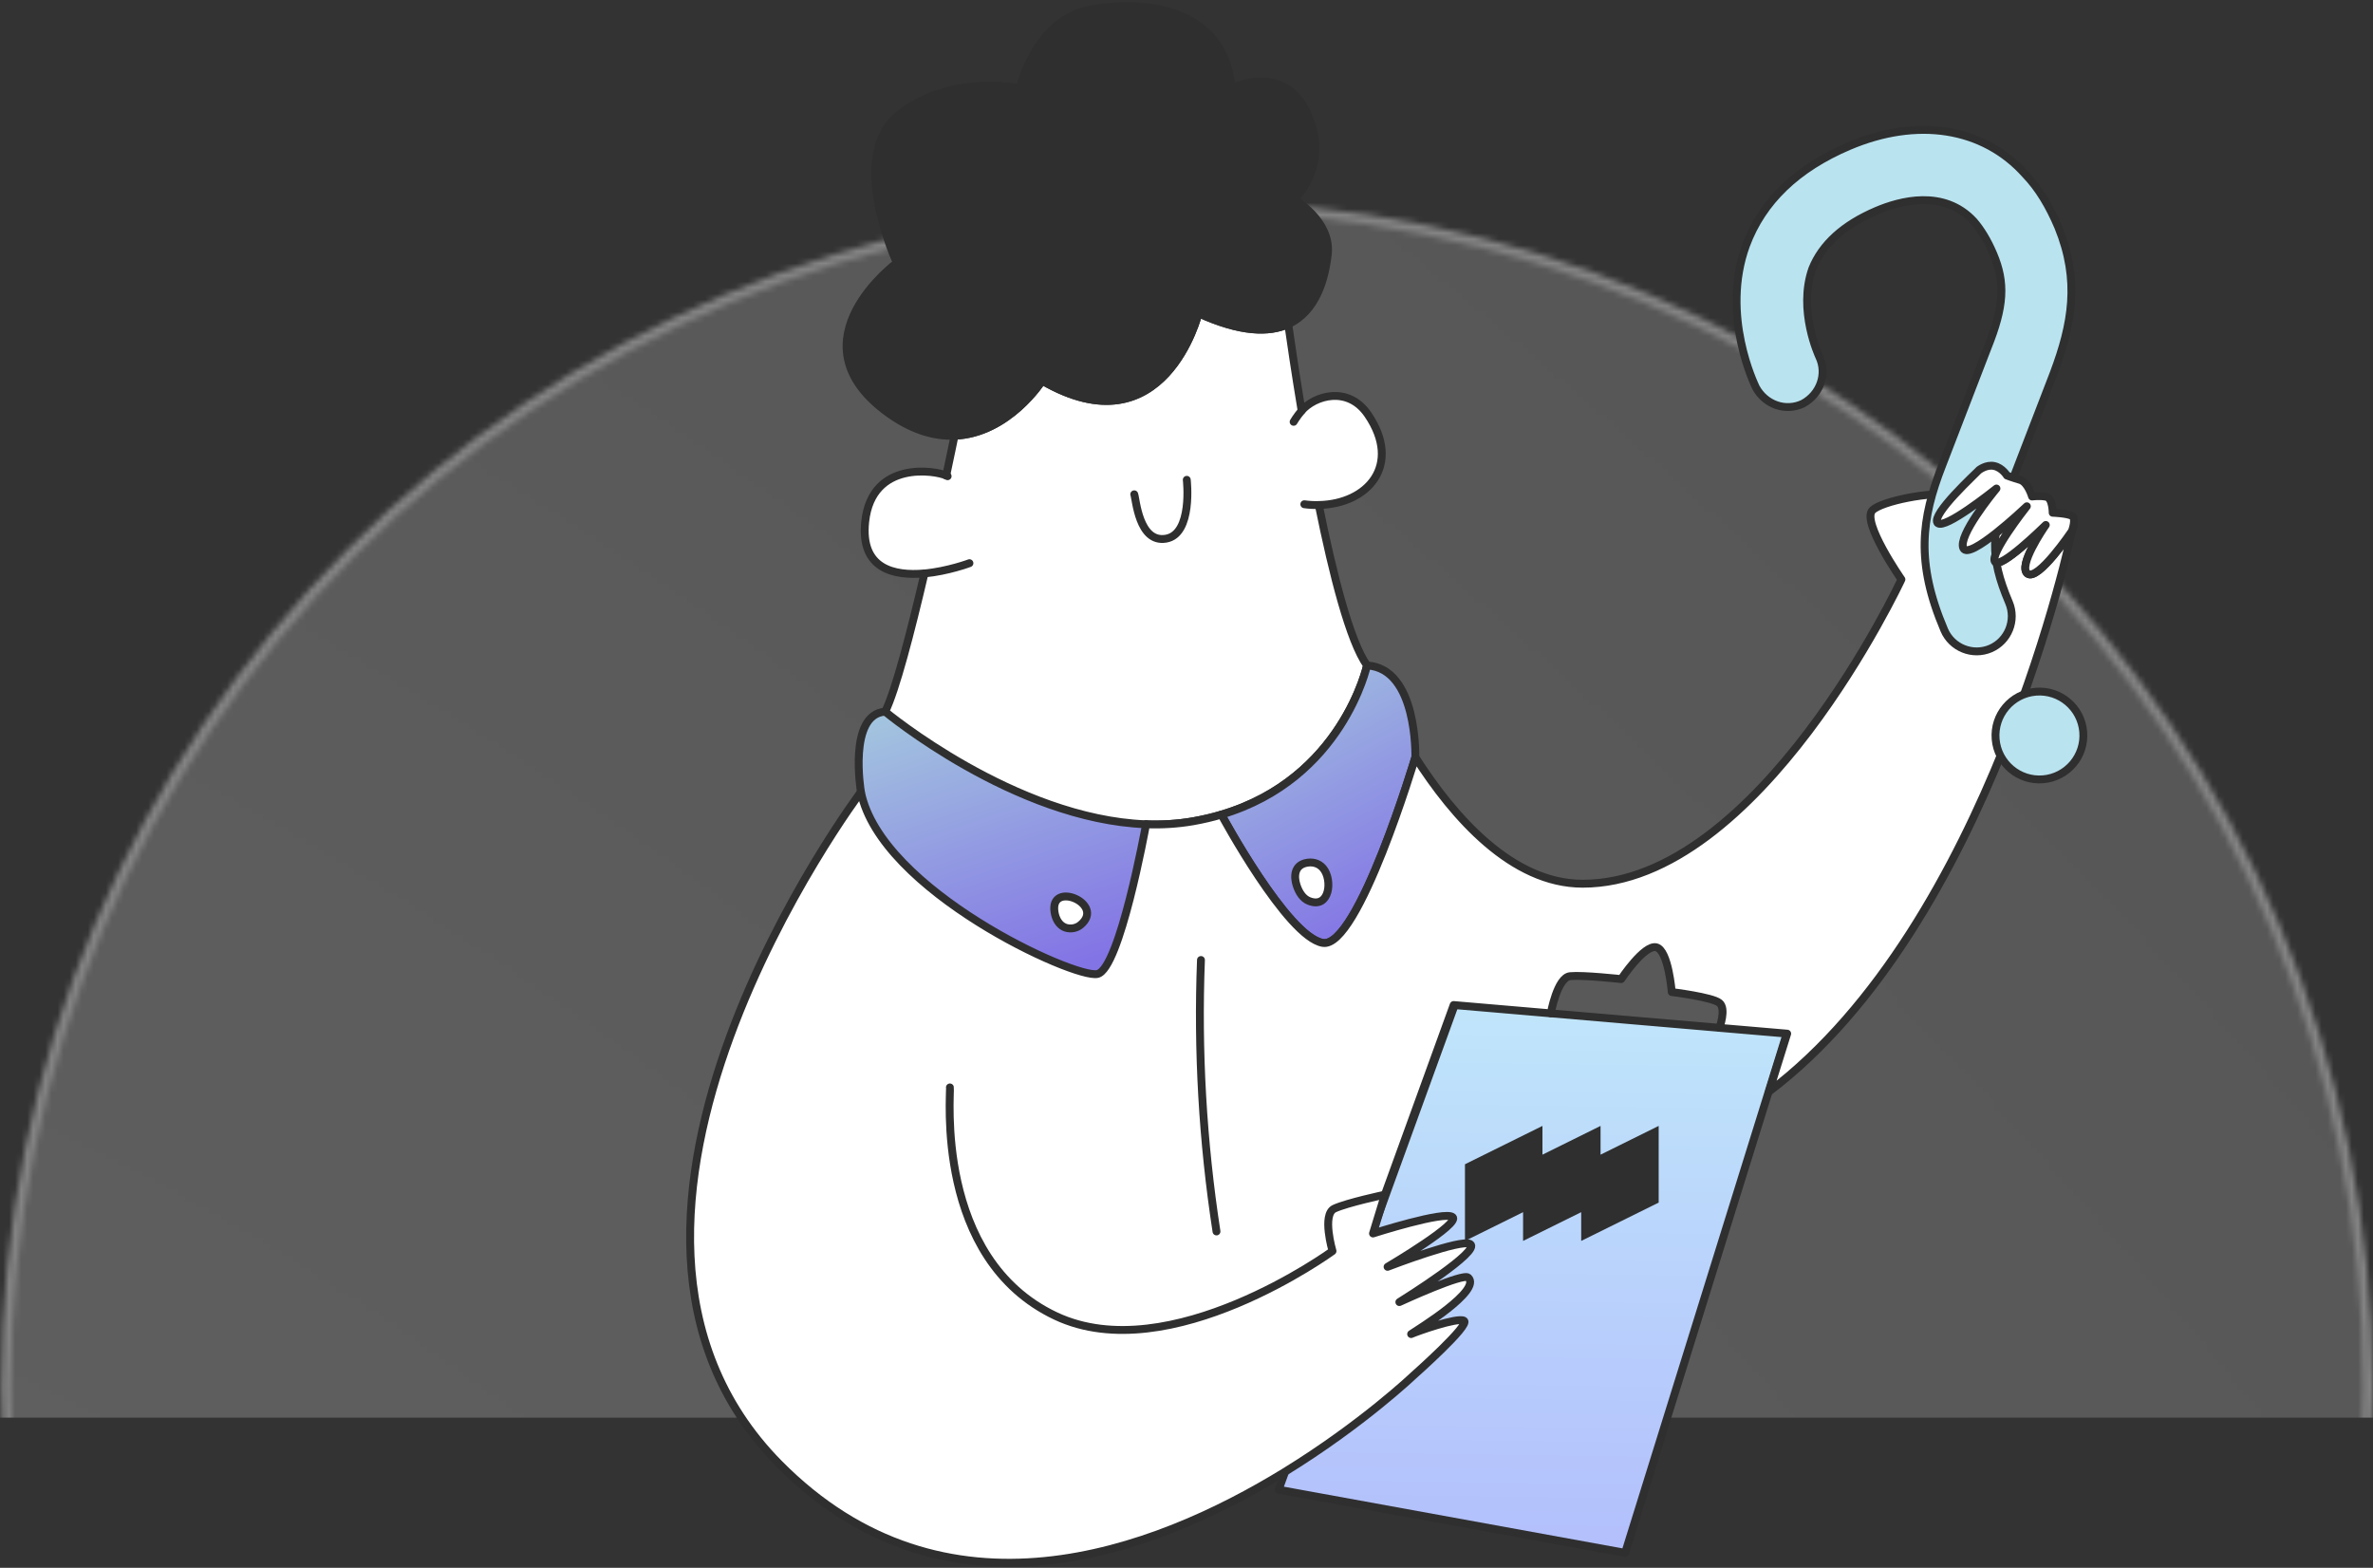 <svg width="392" height="259" viewBox="0 0 392 259" fill="none" xmlns="http://www.w3.org/2000/svg">
<rect x="0" y="0" width="392" height="259" fill="#333333" stroke="none"/>
<mask id="mask0_103_5802" style="mask-type:alpha" maskUnits="userSpaceOnUse" x="0" y="33" width="392" height="392">
<path d="M196.098 34C88.349 34 1 121.348 1 229.098C1 336.848 88.349 424.196 196.098 424.196C303.848 424.196 391.196 336.848 391.196 229.098C391.196 121.349 303.848 34 196.098 34Z" fill="url(#paint0_radial_103_5802)" fill-opacity="0.3"/>
<path d="M196.098 34C88.349 34 1 121.348 1 229.098C1 336.848 88.349 424.196 196.098 424.196C303.848 424.196 391.196 336.848 391.196 229.098C391.196 121.349 303.848 34 196.098 34Z" fill="white" fill-opacity="0.4"/>
<path d="M196.098 34C88.349 34 1 121.348 1 229.098C1 336.848 88.349 424.196 196.098 424.196C303.848 424.196 391.196 336.848 391.196 229.098C391.196 121.349 303.848 34 196.098 34Z" stroke="white" stroke-width="1.604" stroke-miterlimit="10" stroke-linecap="round" stroke-linejoin="round"/>
</mask>
<g mask="url(#mask0_103_5802)">
<rect x="435.196" y="234.196" width="478" height="321" transform="rotate(-180 435.196 234.196)" fill="white" fill-opacity="0.4"/>
</g>
<path d="M181.187 160.751C183.877 160.751 187.913 144.495 189.595 136.368C175.47 136.368 154.562 124.036 145.873 117.87C139.82 119.215 142.23 130.762 144.192 136.368C161.848 158.228 177.824 160.751 181.187 160.751Z" fill="url(#paint1_linear_103_5802)"/>
<path d="M181.187 160.751C183.877 160.751 187.913 144.495 189.595 136.368C175.47 136.368 154.562 124.036 145.873 117.87C139.82 119.215 142.23 130.762 144.192 136.368C161.848 158.228 177.824 160.751 181.187 160.751Z" fill="url(#paint2_linear_103_5802)"/>
<path d="M217.854 83.426C220.176 94.885 222.985 105.954 225.822 109.932C225.822 109.932 221.79 128.635 201.765 134.573C200.291 135.018 198.733 135.38 197.092 135.672C194.52 136.117 191.919 136.27 189.319 136.172C167.597 135.352 146.223 117.566 146.223 117.566C147.934 114.131 150.479 104.327 152.717 94.732C147.683 95.177 142.079 94.009 142.928 86.152C144.04 75.945 154.623 77.753 156.305 78.559C157.042 75.152 157.585 72.441 157.682 71.981C166.61 71.634 172.158 62.887 172.158 62.887C192.336 74.624 197.982 51.748 197.982 51.748C204.921 54.919 209.622 55.002 212.806 53.556C213.209 56.365 213.974 61.621 215.017 67.851C217.145 65.376 222.666 63.638 225.975 68.491C231.649 76.835 225.934 83.273 217.854 83.426Z" fill="white" stroke="#2F2F2F" stroke-width="1.3" stroke-miterlimit="10" stroke-linecap="round" stroke-linejoin="round"/>
<path d="M156.541 78.67C156.541 78.67 156.458 78.628 156.305 78.559" stroke="#2F2F2F" stroke-width="1.3" stroke-miterlimit="10" stroke-linecap="round" stroke-linejoin="round"/>
<path d="M152.717 94.733C156.597 94.371 160.143 93.036 160.143 93.036" stroke="#2F2F2F" stroke-width="1.3" stroke-miterlimit="10" stroke-linecap="round" stroke-linejoin="round"/>
<path d="M187.367 81.659C187.666 82.406 188.115 89.738 192.604 88.99C197.092 88.242 196.045 79.265 196.045 79.265" stroke="#2F2F2F" stroke-width="1.3" stroke-miterlimit="10" stroke-linecap="round" stroke-linejoin="round"/>
<path d="M215.016 67.852C214.182 68.839 213.695 69.687 213.695 69.687" stroke="#2F2F2F" stroke-width="1.3" stroke-miterlimit="10" stroke-linecap="round" stroke-linejoin="round"/>
<path d="M215.462 83.301C216.282 83.412 217.075 83.454 217.854 83.426" stroke="#2F2F2F" stroke-width="1.3" stroke-miterlimit="10" stroke-linecap="round" stroke-linejoin="round"/>
<path d="M317.505 87.014C317.505 87.014 318.687 86.82 320.119 86.43C322.525 85.777 325.626 84.595 324.986 82.884C324.764 82.286 323.971 81.925 322.845 81.758" stroke="#2F2F2F" stroke-width="1.3" stroke-miterlimit="10" stroke-linecap="round" stroke-linejoin="round"/>
<path d="M157.697 71.913C157.697 71.913 157.697 71.941 157.683 71.983" stroke="#2F2F2F" stroke-width="1.3" stroke-miterlimit="10" stroke-linecap="round" stroke-linejoin="round"/>
<path d="M240.549 165.355C239.91 167.135 211.249 245.991 211.221 246.102L268.459 256.532L295.173 170.673" fill="url(#paint3_linear_103_5802)"/>
<path d="M240.549 165.355C239.91 167.135 211.249 245.991 211.221 246.102L268.459 256.532L295.173 170.673" stroke="#2F2F2F" stroke-width="1.3" stroke-miterlimit="10" stroke-linecap="round" stroke-linejoin="round"/>
<path d="M284.034 169.797L256.18 167.405" stroke="#2F2F2F" stroke-width="1.3" stroke-miterlimit="10" stroke-linecap="round" stroke-linejoin="round"/>
<path d="M229.217 209.278C229.203 209.292 229.188 209.292 229.188 209.292" stroke="#2F2F2F" stroke-width="1.3" stroke-miterlimit="10" stroke-linecap="round" stroke-linejoin="round"/>
<path d="M231.162 215.105C231.148 215.119 231.134 215.119 231.134 215.119" stroke="#2F2F2F" stroke-width="1.3" stroke-miterlimit="10" stroke-linecap="round" stroke-linejoin="round"/>
<path d="M233.011 220.446C233.011 220.446 233.025 220.432 233.039 220.418C233.067 220.418 233.081 220.404 233.109 220.39" stroke="#2F2F2F" stroke-width="1.3" stroke-miterlimit="10" stroke-linecap="round" stroke-linejoin="round"/>
<path d="M189.319 136.176C189.319 136.161 189.319 136.161 189.319 136.161" stroke="#2F2F2F" stroke-width="1.3" stroke-miterlimit="10" stroke-linecap="round" stroke-linejoin="round"/>
<path d="M142.22 130.84C142.22 130.84 140.039 118.003 146.224 117.568" stroke="#2F2F2F" stroke-width="1.3" stroke-miterlimit="10" stroke-linecap="round" stroke-linejoin="round"/>
<path d="M174.205 150.708C174.351 151.603 174.759 152.504 175.517 153.002C175.694 153.118 175.885 153.207 176.084 153.269C176.895 153.522 177.845 153.337 178.505 152.788C182.692 149.301 173.334 145.375 174.205 150.708Z" fill="white" stroke="#2F2F2F" stroke-width="1.3" stroke-miterlimit="10" stroke-linecap="round" stroke-linejoin="round"/>
<path d="M233.803 125.09C233.803 125.09 224.36 156.769 218.506 155.767C212.637 154.766 201.763 134.574 201.763 134.574C221.788 128.636 225.82 109.933 225.82 109.933C234.206 110.419 233.803 125.09 233.803 125.09Z" fill="url(#paint4_linear_103_5802)"/>
<path d="M233.803 125.09C233.803 125.09 224.36 156.769 218.506 155.767C212.637 154.766 201.763 134.574 201.763 134.574C221.788 128.636 225.82 109.933 225.82 109.933C234.206 110.419 233.803 125.09 233.803 125.09Z" fill="url(#paint5_linear_103_5802)"/>
<path d="M233.803 125.09C233.803 125.09 224.36 156.769 218.506 155.767C212.637 154.766 201.763 134.574 201.763 134.574C221.788 128.636 225.82 109.933 225.82 109.933C234.206 110.419 233.803 125.09 233.803 125.09Z" stroke="#2F2F2F" stroke-width="1.3" stroke-miterlimit="10" stroke-linecap="round" stroke-linejoin="round"/>
<path d="M214.202 146.287C214.56 147.358 215.195 148.439 216.248 148.849C219.653 150.175 220.174 145.351 218.568 143.436C217.831 142.558 216.73 142.308 215.636 142.585C213.851 143.037 213.688 144.748 214.202 146.287Z" fill="white" stroke="#2F2F2F" stroke-width="1.3" stroke-miterlimit="10" stroke-linecap="round" stroke-linejoin="round"/>
<path d="M212.806 53.558C212.611 52.139 212.5 51.347 212.5 51.347" stroke="#2F2F2F" stroke-width="1.3" stroke-miterlimit="10" stroke-linecap="round" stroke-linejoin="round"/>
<path d="M219.341 41.986C218.896 45.978 217.463 51.429 212.805 53.556C209.62 55.003 204.92 54.919 197.981 51.749C197.981 51.749 192.335 74.624 172.157 62.888C172.157 62.888 166.608 71.635 157.681 71.982C154.315 72.121 150.449 71.05 146.222 67.852C130.828 56.199 148.155 43.419 148.155 43.419C148.155 43.419 139.909 25.744 148.503 18.944C157.111 12.13 168.458 14.578 168.458 14.578C168.458 14.578 170.947 3.564 179.708 1.673C187.788 -0.052 202.25 0.658 203.446 14.578C203.446 14.578 212.096 10.142 216.003 18.861C219.911 27.58 213.75 32.92 213.75 32.92C213.75 32.92 219.953 36.494 219.341 41.986Z" fill="#2F2F2F" stroke="#2F2F2F" stroke-width="1.3" stroke-miterlimit="10" stroke-linecap="round" stroke-linejoin="round"/>
<path d="M342.258 87.739C342.258 87.739 328.825 152.625 292.238 180.326L295.228 170.758L284.033 169.799C284.033 169.799 285.215 166.642 284.033 165.683C282.865 164.709 276.162 163.889 276.162 163.889C276.162 163.889 275.606 156.977 273.604 156.491C271.601 156.018 267.805 161.747 267.805 161.747C267.805 161.747 261.519 161.052 259.378 161.261C257.236 161.469 256.179 167.407 256.179 167.407L240.131 166.03C240.131 166.03 234.833 180.632 228.77 197.361L226.809 203.772C226.809 203.772 238.713 199.948 239.978 201.074C241.188 202.173 229.896 208.875 229.215 209.279C229.869 209.028 241.369 204.634 242.857 205.51C244.762 206.623 231.913 214.633 231.162 215.105C231.732 214.841 241.703 210.266 242.537 211.059C244.818 213.186 234.263 219.597 233.109 220.39C234.027 219.973 240.715 217.595 241.828 218.179C243.024 218.804 233.498 227.232 233.498 227.232C233.498 227.232 225.071 235.269 212.249 243.154C190.472 256.532 156.013 269.479 128.687 241.805C89.041 201.644 142.218 130.834 142.218 130.834C145.472 147.118 177.581 161.761 181.294 160.899C184.966 160.051 189.193 136.855 189.318 136.174C191.919 136.271 194.519 136.118 197.092 135.673C198.733 135.381 200.29 135.02 201.764 134.575C201.764 134.575 212.639 154.766 218.507 155.768C224.362 156.769 233.804 125.091 233.804 125.091C240.104 134.964 249.754 145.992 261.436 145.992C290.68 145.992 314.099 95.721 314.099 95.721C314.099 95.721 307.451 86.167 309.315 84.29C310.775 82.83 318.882 81.133 322.846 81.759C321.107 83.65 319.578 85.639 320.036 86.348C320.05 86.376 320.078 86.418 320.12 86.431C321.33 87.433 329.02 81.314 329.799 80.702C329.131 81.509 323.444 88.49 324.32 90.548C325.237 92.675 334.318 84.109 334.819 83.636C334.415 84.151 328.644 91.521 329.548 92.8C330.438 94.08 337.35 87.294 337.948 86.724C337.503 87.363 333.317 93.496 334.93 94.761C336.64 96.082 342.258 87.739 342.258 87.739Z" fill="white" stroke="#2F2F2F" stroke-width="1.3" stroke-miterlimit="10" stroke-linecap="round" stroke-linejoin="round"/>
<path d="M156.916 179.644C157.111 180.436 154.219 207.901 174.41 217.413C193.225 226.271 220.12 206.677 220.12 206.677C220.12 206.677 218.34 200.656 220.412 199.668C222.484 198.695 228.77 197.36 228.77 197.36" stroke="#2F2F2F" stroke-width="1.3" stroke-miterlimit="10" stroke-linecap="round" stroke-linejoin="round"/>
<path d="M198.389 158.591C197.807 173.576 198.668 188.617 200.954 203.438" stroke="#2F2F2F" stroke-width="1.3" stroke-miterlimit="10" stroke-linecap="round" stroke-linejoin="round"/>
<path d="M334.552 28.779C327.609 21.004 316.65 19.36 305.429 24.141C296.88 27.784 291.148 33.224 288.425 40.54C284.206 52.123 289.882 63.594 290.053 63.995C291.573 66.82 294.945 68.066 297.826 66.681C300.652 65.161 301.898 61.789 300.512 58.907C300.455 58.774 296.944 51.273 299.38 44.396C300.99 40.395 304.505 37.161 309.982 34.828C313.856 33.177 321.067 31.21 326.013 36.521C327.23 37.896 328.351 39.786 329.262 41.923C331.311 46.732 331.074 50.621 328.314 57.479L320.818 76.93C317.424 85.636 316.398 92.86 321.179 104.081C322.431 107.02 325.86 108.4 328.799 107.148C331.738 105.895 333.118 102.467 331.866 99.528C328.565 91.78 329.069 87.777 331.753 81.109L339.249 61.659C342.278 53.581 343.628 46.377 340.006 37.504C338.526 34.031 336.816 31.129 334.552 28.779Z" fill="#B9E3EF" stroke="#2F2F2F" stroke-width="1.3" stroke-miterlimit="10" stroke-linecap="round" stroke-linejoin="round"/>
<circle cx="336.897" cy="121.505" r="7.26" transform="rotate(-4.824 336.897 121.505)" fill="#B9E3EF" stroke="#2F2F2F" stroke-width="1.3" stroke-miterlimit="10" stroke-linecap="round" stroke-linejoin="round"/>
<path d="M342.258 87.739C342.258 87.739 336.64 96.083 334.929 94.762C333.316 93.496 337.502 87.364 337.947 86.724C337.349 87.294 330.437 94.08 329.547 92.801C328.643 91.521 334.415 84.151 334.818 83.637C334.317 84.109 325.236 92.676 324.319 90.548C323.443 88.49 329.13 81.509 329.798 80.702C329.019 81.314 321.329 87.433 320.119 86.432C320.077 86.418 320.049 86.376 320.036 86.348C319.577 85.639 321.106 83.65 322.845 81.759C324.708 79.729 326.808 77.796 326.891 77.671C326.891 77.671 328.129 76.683 329.45 76.99C330.771 77.281 331.536 78.561 331.536 78.561C331.536 78.561 332.44 78.909 333.719 79.284C334.999 79.673 335.68 82.023 335.68 82.023C335.68 82.023 336.959 81.843 338.03 82.065C339.087 82.274 339.087 84.707 339.087 84.707C339.087 84.707 341.465 84.791 342.258 85.222C343.064 85.639 342.258 87.739 342.258 87.739Z" fill="white" stroke="#2F2F2F" stroke-width="1.3" stroke-miterlimit="10" stroke-linecap="round" stroke-linejoin="round"/>
<path d="M274 186V198.667L261.2 205V200.25L251.599 205V200.252L242 205V192.335L254.8 186V190.751L264.4 186V190.75L274 186Z" fill="#2F2F2F"/>
<defs>
<radialGradient id="paint0_radial_103_5802" cx="0" cy="0" r="1" gradientUnits="userSpaceOnUse" gradientTransform="translate(5.2 391.897) rotate(-47.719) scale(555.819 948.274)">
<stop stop-color="#C0E6FB"/>
<stop offset="1" stop-color="#C0E6FB" stop-opacity="0"/>
</radialGradient>
<linearGradient id="paint1_linear_103_5802" x1="165.808" y1="117.87" x2="165.808" y2="160.751" gradientUnits="userSpaceOnUse">
<stop stop-color="#D9D9D9"/>
<stop offset="1" stop-color="#D9D9D9" stop-opacity="0"/>
</linearGradient>
<linearGradient id="paint2_linear_103_5802" x1="146.659" y1="109.512" x2="164.884" y2="163.531" gradientUnits="userSpaceOnUse">
<stop stop-color="#A8D2DE"/>
<stop offset="1" stop-color="#8374E5"/>
</linearGradient>
<linearGradient id="paint3_linear_103_5802" x1="253.197" y1="165.355" x2="249.5" y2="428.5" gradientUnits="userSpaceOnUse">
<stop stop-color="#C0E6FB"/>
<stop offset="1" stop-color="#9974FF"/>
</linearGradient>
<linearGradient id="paint4_linear_103_5802" x1="217.784" y1="109.933" x2="217.784" y2="155.791" gradientUnits="userSpaceOnUse">
<stop stop-color="#D9D9D9"/>
<stop offset="1" stop-color="#D9D9D9" stop-opacity="0"/>
</linearGradient>
<linearGradient id="paint5_linear_103_5802" x1="204.887" y1="100.995" x2="231.671" y2="150.992" gradientUnits="userSpaceOnUse">
<stop stop-color="#A8D2DE"/>
<stop offset="1" stop-color="#8374E5"/>
</linearGradient>
</defs>
</svg>
